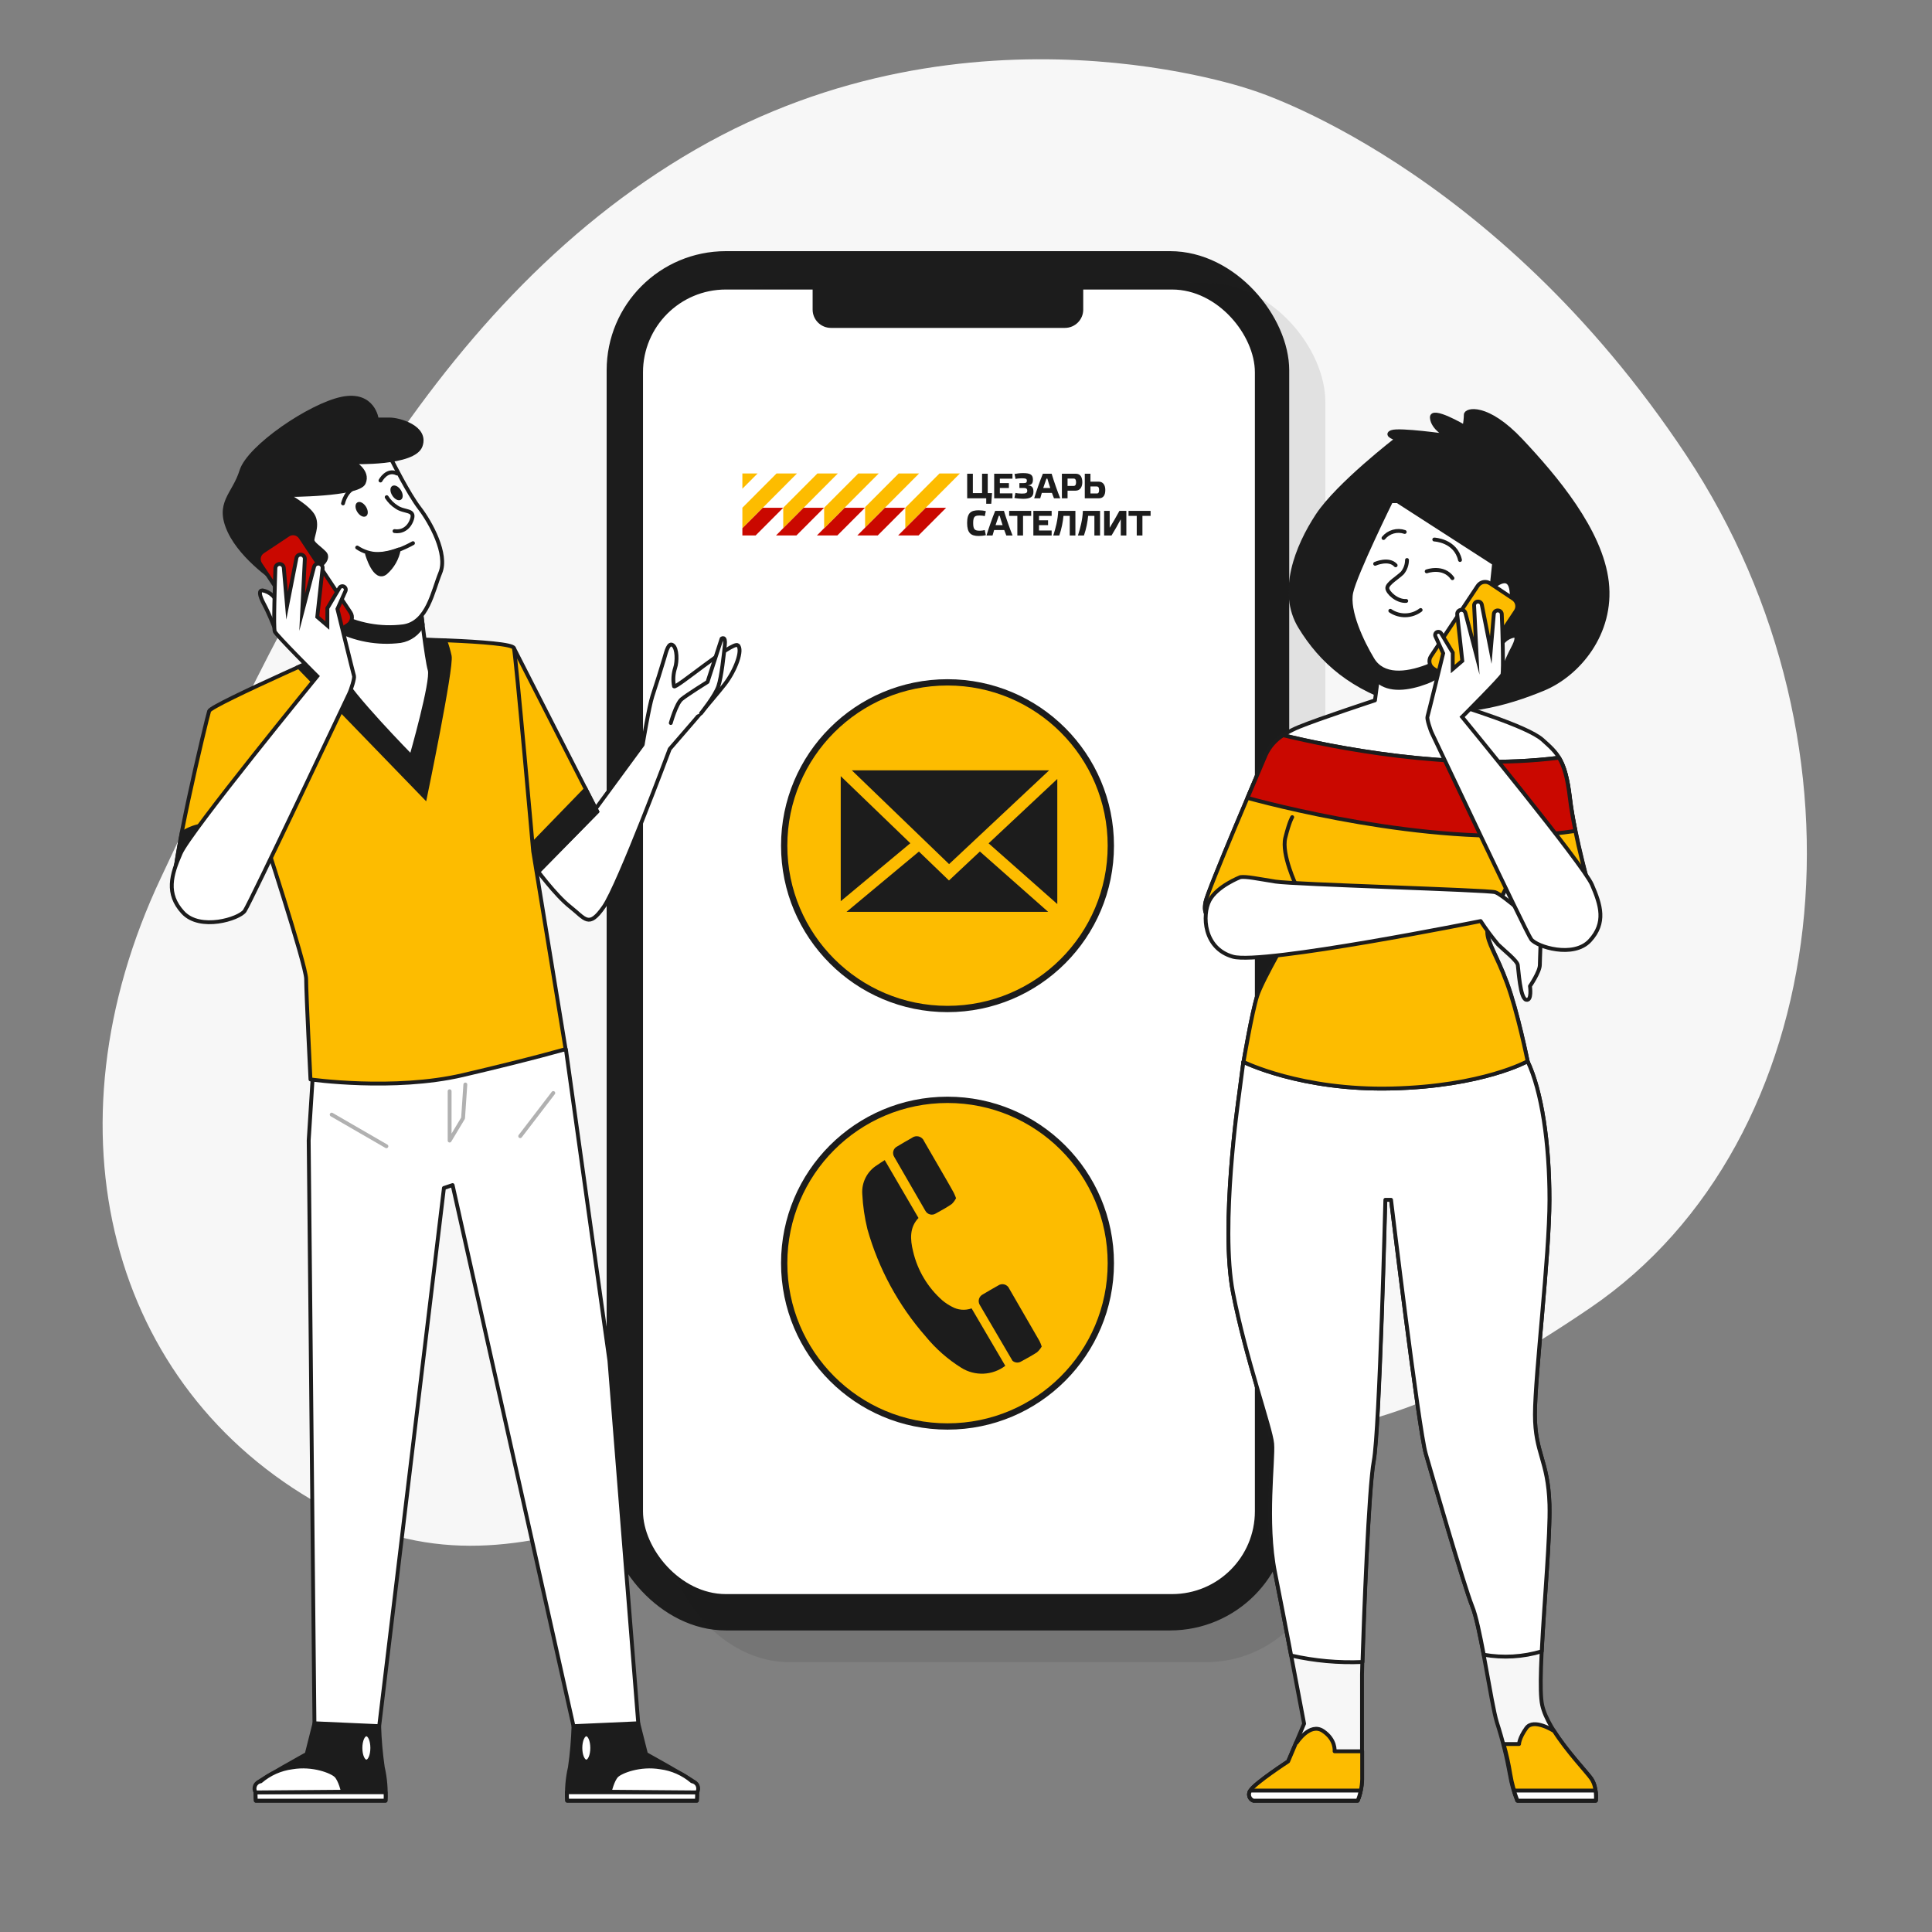 <svg width="307" height="307" viewBox="0 0 307 307" fill="none" xmlns="http://www.w3.org/2000/svg">
<rect x="0" y="0" width="307" height="307" fill="#808080" stroke="none"/>
<path d="M199.047 14.343C199.047 14.343 154.39 -1.541 110.551 23.744C66.711 49.028 44.589 99.216 25.598 139.415C6.607 179.614 17.536 220.512 50.999 239.159C84.462 257.806 107.217 230.318 154.151 228.979C201.085 227.641 213.709 234.352 252.679 207.833C291.65 181.314 298.68 118.68 267.95 72.335C237.219 25.991 199.047 14.343 199.047 14.343Z" fill="#F7F7F7"/>
<rect x="96.398" y="39.91" width="108.462" height="219.171" rx="18.933" fill="#1C1C1C"/>
<rect opacity="0.1" x="106.475" y="44.948" width="104.127" height="219.171" rx="18.933" fill="#1C1C1C"/>
<rect x="102.174" y="46.007" width="97.231" height="207.298" rx="13.157" fill="white"/>
<g clip-path="url(#clip0_6_591)">
<path d="M153.679 83.099C153.679 84.692 154.271 85.169 155.524 85.169C155.887 85.169 156.352 85.118 156.653 85.04L156.481 84.227C156.29 84.288 155.96 84.333 155.714 84.333C154.931 84.333 154.64 84.188 154.64 83.111C154.64 82.028 154.931 81.917 155.714 81.917C155.96 81.917 156.29 81.956 156.481 82.023L156.653 81.227C156.358 81.143 155.887 81.086 155.524 81.086C154.271 81.084 153.679 81.5 153.679 83.099ZM159.904 85.089H160.899C160.479 84.068 159.898 82.403 159.529 81.18H158.137C157.69 82.28 157.079 83.996 156.757 85.089H157.718C157.786 84.848 157.87 84.551 157.97 84.225H159.576C159.693 84.557 159.81 84.86 159.904 85.089ZM158.854 81.965C158.971 82.38 159.139 82.913 159.318 83.445H158.198C158.377 82.901 158.557 82.374 158.707 81.965H158.854ZM162.564 85.089V81.971H163.861V81.18H160.356V81.971H161.659V85.089H162.564ZM164.203 81.18V85.089H167.11V84.299H165.103V83.447H166.54V82.673H165.103V81.972H167.11V81.182H164.203V81.18ZM169.984 81.971V85.089H170.884V81.18H168.156C168.094 82.605 167.748 83.928 167.367 85.089H168.322C168.697 84.012 168.898 82.929 168.988 81.971H169.984ZM173.902 81.971V85.089H174.802V81.18H172.074C172.012 82.605 171.666 83.928 171.285 85.089H172.242C172.617 84.012 172.818 82.929 172.908 81.971H173.902ZM178.981 81.18H177.88C177.399 82.073 176.868 82.98 176.331 83.861V81.18H175.447V85.089H176.626C177.129 84.27 177.633 83.384 178.092 82.515V85.089H178.981V81.18ZM181.536 85.089V81.971H182.833V81.18H179.328V81.971H180.631V85.089H181.536Z" fill="#1C1C1C"/>
<path d="M154.588 75.275H153.688V79.184H156.714V80.048H157.513L157.636 78.354H156.954V75.275H156.054V78.354H154.59V75.275H154.588ZM157.978 75.275V79.184H160.885V78.393H158.878V77.541H160.315V76.767H158.878V76.065H160.885V75.275H157.978ZM161.985 77.54H162.661C163.041 77.54 163.231 77.636 163.231 77.988C163.231 78.33 163.041 78.431 162.36 78.431C162.091 78.431 161.583 78.392 161.359 78.324L161.191 79.127C161.55 79.205 162.163 79.262 162.573 79.262C163.708 79.262 164.217 78.975 164.217 78.134C164.217 77.523 164.038 77.159 163.3 77.124C163.999 77.069 164.133 76.737 164.133 76.193C164.133 75.447 163.731 75.177 162.573 75.177C162.126 75.177 161.56 75.239 161.208 75.318L161.376 76.109C161.595 76.041 162.091 76.002 162.36 76.002C163.014 76.002 163.171 76.092 163.171 76.379C163.171 76.692 163.02 76.766 162.64 76.766H161.986V77.54H161.985ZM167.481 79.184H168.477C168.057 78.164 167.476 76.497 167.107 75.275H165.715C165.268 76.374 164.658 78.09 164.334 79.184H165.295C165.363 78.942 165.447 78.645 165.547 78.32H167.152C167.268 78.651 167.385 78.954 167.481 79.184ZM166.429 76.059C166.546 76.475 166.714 77.007 166.893 77.54H165.774C165.952 76.995 166.132 76.469 166.282 76.059H166.429ZM169.638 77.22V76.049H170.61C170.856 76.049 170.991 76.223 170.991 76.649C170.991 77.058 170.833 77.22 170.599 77.22H169.638ZM169.638 79.184V77.967H170.919C171.646 77.967 171.981 77.355 171.981 76.649C171.981 75.846 171.712 75.275 170.913 75.275H168.738V79.184H169.638ZM173.275 78.416V77.3H174.282C174.505 77.3 174.651 77.451 174.651 77.855C174.651 78.248 174.534 78.416 174.292 78.416H173.275ZM172.375 75.275V79.184H174.6C175.338 79.184 175.635 78.674 175.635 77.855C175.635 77.132 175.317 76.536 174.583 76.536H173.275V75.275H172.375Z" fill="#1C1C1C"/>
<path d="M123.394 75.238L117.965 80.682V83.94L126.64 75.238H123.394Z" fill="#FDBC00"/>
<path d="M121.213 80.685L116.827 85.083H120.073L124.458 80.685H121.213Z" fill="#CA0800"/>
<path d="M134.197 80.685L129.811 85.083H133.057L137.441 80.685H134.197Z" fill="#CA0800"/>
<path d="M136.385 75.238L130.957 80.682V83.94L139.631 75.238H136.385Z" fill="#FDBC00"/>
<path d="M129.887 75.238L124.459 80.682V83.94L133.133 75.238H129.887Z" fill="#FDBC00"/>
<path d="M127.696 80.685L123.311 85.083H126.556L130.942 80.685H127.696Z" fill="#CA0800"/>
<path d="M149.282 75.238L143.854 80.682V83.94L152.528 75.238H149.282Z" fill="#FDBC00"/>
<path d="M142.798 75.238L137.465 80.586V83.844L146.044 75.238H142.798Z" fill="#FDBC00"/>
<path d="M147.1 80.685L142.716 85.083H145.96L150.346 80.685H147.1Z" fill="#CA0800"/>
<path d="M140.616 80.685L136.231 85.083H139.476L143.862 80.685H140.616Z" fill="#CA0800"/>
<path d="M117.134 75.238L111.705 80.682V83.94L120.38 75.238H117.134Z" fill="#FDBC00"/>
</g>
<path d="M129.129 45.044H172.129V49.194C172.129 50.801 170.826 52.104 169.219 52.104H132.039C130.432 52.104 129.129 50.801 129.129 49.194V45.044Z" fill="#1C1C1C"/>
<path d="M176.513 134.38C176.513 148.713 164.894 160.332 150.561 160.332C136.228 160.332 124.609 148.713 124.609 134.38C124.609 120.047 136.228 108.428 150.561 108.428C164.894 108.428 176.513 120.047 176.513 134.38Z" fill="#FDBC00" stroke="#1C1C1C"/>
<path d="M166.709 122.408H135.357L150.813 137.309L166.709 122.408Z" fill="#1C1C1C"/>
<path d="M157.092 134.008L168.007 143.657V123.781L157.092 134.008Z" fill="#1C1C1C"/>
<path d="M144.653 133.99L133.594 123.333V143.204L144.653 133.99Z" fill="#1C1C1C"/>
<path d="M155.706 135.306L150.794 139.91L146.02 135.313L134.513 144.898H166.558L155.706 135.306Z" fill="#1C1C1C"/>
<path d="M176.513 200.719C176.513 215.052 164.894 226.671 150.561 226.671C136.228 226.671 124.609 215.052 124.609 200.719C124.609 186.386 136.228 174.767 150.561 174.767C164.894 174.767 176.513 186.386 176.513 200.719Z" fill="#FDBC00" stroke="#1C1C1C"/>
<path d="M147.028 192.374C147.102 192.52 147.207 192.649 147.335 192.752C147.463 192.855 147.61 192.93 147.769 192.972C147.927 193.014 148.093 193.023 148.255 192.997C148.417 192.971 148.572 192.911 148.709 192.822C149.572 192.349 150.435 191.877 151.228 191.329C151.512 191.059 151.747 190.741 151.921 190.391C151.764 190.019 151.682 189.761 151.556 189.534C151.216 188.904 150.85 188.274 150.492 187.645L146.845 181.347C146.773 181.163 146.658 180.999 146.511 180.868C146.364 180.736 146.188 180.642 145.998 180.591C145.807 180.54 145.607 180.534 145.414 180.575C145.221 180.615 145.04 180.701 144.886 180.824C144.105 181.265 143.331 181.706 142.569 182.172C142.421 182.242 142.29 182.343 142.185 182.468C142.08 182.593 142.002 182.739 141.957 182.896C141.913 183.054 141.902 183.219 141.926 183.38C141.95 183.542 142.008 183.697 142.096 183.834C143.734 186.694 145.378 189.54 147.028 192.374Z" fill="#1C1C1C"/>
<path d="M165.185 213.101C163.589 210.33 161.99 207.563 160.386 204.8C160.317 204.632 160.212 204.482 160.077 204.362C159.942 204.241 159.781 204.153 159.607 204.103C159.432 204.054 159.249 204.045 159.071 204.078C158.893 204.11 158.724 204.183 158.578 204.29C157.776 204.739 156.983 205.199 156.198 205.669C156.049 205.739 155.917 205.838 155.809 205.962C155.701 206.085 155.62 206.23 155.571 206.386C155.522 206.542 155.506 206.707 155.524 206.87C155.542 207.033 155.593 207.19 155.675 207.332L160.89 216.231C161.078 216.394 161.313 216.492 161.562 216.511C161.81 216.531 162.058 216.47 162.269 216.338C163.113 215.878 163.963 215.418 164.788 214.883C165.08 214.618 165.331 214.31 165.531 213.97C165.438 213.672 165.322 213.381 165.185 213.101Z" fill="#1C1C1C"/>
<path d="M154.39 207.905C153.876 208.089 153.329 208.159 152.785 208.112C152.242 208.064 151.715 207.899 151.241 207.628C150.705 207.354 150.203 207.02 149.742 206.633C147.413 204.582 145.786 201.853 145.088 198.83C144.628 196.94 144.502 195.051 145.951 193.539L140.585 184.344C140.163 184.615 139.754 184.873 139.369 185.144C138.593 185.626 137.963 186.312 137.549 187.127C137.135 187.942 136.952 188.855 137.02 189.767C137.116 191.638 137.388 193.495 137.833 195.315C139.611 201.62 142.776 207.447 147.097 212.37C148.701 214.33 150.616 216.013 152.765 217.352C153.824 218.012 155.058 218.335 156.304 218.278C157.551 218.22 158.75 217.786 159.743 217.031L154.39 207.905Z" fill="#1C1C1C"/>
<path d="M197.573 168.746L196.848 174.272C196.848 174.272 193.852 194.798 195.927 205.408C198.003 216.018 201.92 226.855 202.153 229.391C202.387 231.926 200.999 241.842 202.614 249.917C204.229 257.991 207.225 273.899 207.225 273.899L204.689 279.898C204.689 279.898 199.384 283.355 198.697 284.509C198.595 284.638 198.526 284.789 198.495 284.95C198.463 285.111 198.47 285.277 198.515 285.434C198.56 285.592 198.642 285.736 198.753 285.856C198.865 285.976 199.003 286.068 199.157 286.124H215.735C216.243 284.881 216.48 283.543 216.429 282.201V266.059C216.429 264.444 217.35 237.004 218.271 232.16C219.192 227.315 220.113 190.647 220.113 190.647H221.04C221.04 190.647 225.424 227.082 226.566 231.005C227.708 234.929 232.565 251.759 233.934 255.222C235.303 258.685 236.936 270.67 237.857 273.672C238.739 276.388 239.433 279.162 239.933 281.974C240.169 283.394 240.556 284.786 241.087 286.124H253.582C253.582 286.124 253.815 284.049 252.888 282.667C251.961 281.286 245.975 275.299 245.047 270.903C244.12 266.507 246.435 246.214 246.214 239.079C245.993 231.945 243.905 231.005 243.905 224.779C243.905 218.553 246.214 199.642 246.214 190.647C246.214 181.652 244.986 173.363 242.733 168.629L239.528 165.51H199.845L197.573 168.746Z" fill="#F7F7F7" stroke="#1C1C1C" stroke-width="0.614" stroke-linecap="round" stroke-linejoin="round"/>
<path d="M246.92 275.023V275.054C246.92 275.054 243.69 272.978 242.536 274.593C241.382 276.208 241.382 277.129 241.382 277.129H238.926C239.381 278.721 239.74 280.339 240 281.974C240.237 283.394 240.623 284.786 241.155 286.124H253.582C253.582 286.124 253.815 284.049 252.888 282.667C252.237 281.685 249.063 278.406 246.92 275.023Z" fill="#FDBC00" stroke="#1C1C1C" stroke-width="0.614" stroke-linecap="round" stroke-linejoin="round"/>
<path d="M241.13 286.124H253.582C253.627 285.59 253.613 285.053 253.539 284.522H240.571C240.854 285.443 241.13 286.124 241.13 286.124Z" fill="white" stroke="#1C1C1C" stroke-width="0.614" stroke-linecap="round" stroke-linejoin="round"/>
<path d="M216.453 282.201V278.283H212.069C212.069 278.283 212.303 276.441 210.227 275.054C208.152 273.666 206.071 276.896 206.071 276.896H205.96L204.689 279.892C204.689 279.892 199.384 283.349 198.696 284.503C198.595 284.632 198.526 284.783 198.495 284.944C198.463 285.104 198.47 285.27 198.515 285.428C198.56 285.585 198.642 285.73 198.753 285.85C198.865 285.97 199.003 286.062 199.157 286.118H215.735C216.251 284.878 216.495 283.543 216.453 282.201Z" fill="#FDBC00" stroke="#1C1C1C" stroke-width="0.614" stroke-linecap="round" stroke-linejoin="round"/>
<path d="M198.684 284.522C198.586 284.651 198.519 284.802 198.49 284.962C198.461 285.122 198.47 285.286 198.516 285.442C198.562 285.598 198.644 285.741 198.755 285.86C198.866 285.978 199.004 286.069 199.157 286.124H215.735C215.96 285.612 216.121 285.073 216.214 284.522H198.684Z" fill="white" stroke="#1C1C1C" stroke-width="0.614" stroke-linecap="round" stroke-linejoin="round"/>
<path d="M244.986 262.399C245.373 254.546 246.355 243.869 246.214 239.067C245.987 231.914 243.905 230.993 243.905 224.767C243.905 218.541 246.214 199.642 246.214 190.647C246.214 181.652 244.986 173.363 242.733 168.629L239.528 165.51H199.845L197.573 168.746L196.848 174.272C196.848 174.272 193.852 194.798 195.927 205.408C198.003 216.018 201.92 226.855 202.153 229.391C202.387 231.926 200.999 241.842 202.614 249.917C203.326 253.459 204.296 258.513 205.168 263.068C208.884 263.911 212.696 264.256 216.503 264.094C216.699 257.42 217.497 236.347 218.295 232.166C219.216 227.321 220.137 190.653 220.137 190.653H221.04C221.04 190.653 225.424 227.088 226.566 231.012C227.708 234.935 232.565 251.765 233.934 255.228C234.548 256.701 235.162 259.722 235.776 262.94C238.846 263.482 242 263.297 244.986 262.399Z" fill="white" stroke="#1C1C1C" stroke-width="0.614" stroke-linecap="round" stroke-linejoin="round"/>
<path d="M232.706 67.823C232.706 67.823 227.407 64.691 227.53 66.38C227.653 68.068 229.937 69.266 229.937 69.266C229.937 69.266 222.348 68.185 221.144 68.652C219.941 69.118 221.992 69.738 221.992 69.738C221.992 69.738 212.597 76.959 209.349 81.895C206.101 86.832 203.209 94.059 206.58 99.597C209.951 105.135 214.888 109.47 223.195 111.877C231.503 114.284 239.687 111.754 245.225 109.47C250.764 107.186 256.277 100.678 255.338 92.493C254.399 84.309 247.129 75.768 241.707 69.996C236.286 64.225 232.921 65.084 232.921 65.901C232.906 66.547 232.834 67.19 232.706 67.823Z" fill="#1C1C1C" stroke="#1C1C1C" stroke-width="0.614" stroke-linecap="round" stroke-linejoin="round"/>
<path d="M219.714 102.023L218.486 111.288C218.486 111.288 209.693 114.174 206.445 115.5C203.197 116.826 201.748 118.508 201.146 119.951C200.545 121.394 191.936 141.441 191.568 143.345C191.2 145.248 191.807 146.114 194.454 147.317C197.1 148.521 204.462 144.069 204.462 144.069L205.426 147.44C205.426 147.44 200.606 155.625 199.765 158.271C198.924 160.917 197.597 168.746 197.597 168.746C197.597 168.746 206.746 173.32 221.194 172.964C235.641 172.608 242.745 168.629 242.745 168.629C242.745 168.629 241.179 160.801 239.497 156.226C237.814 151.652 236.365 149.847 236.365 148.042C236.365 146.237 241.664 136.842 241.664 136.842L252.851 142.117C252.851 142.117 250.211 132.993 249.487 126.853C248.762 120.713 247.516 119.712 245.103 117.544C242.69 115.377 232.104 112.252 231.742 112.018C231.38 111.785 232.221 101.666 232.221 101.666C232.221 101.666 223.085 104.073 219.714 102.023Z" fill="white" stroke="#1C1C1C" stroke-width="0.614" stroke-linecap="round" stroke-linejoin="round"/>
<path d="M226.701 108.365C228.383 107.751 230.385 106.161 231.957 104.736C232.086 103.011 232.196 101.666 232.196 101.666C232.196 101.666 223.085 104.086 219.714 102.035L218.885 108.175C220.751 109.845 223.797 109.458 226.701 108.365Z" fill="#1C1C1C" stroke="#1C1C1C" stroke-width="0.614" stroke-linecap="round" stroke-linejoin="round"/>
<path d="M239.46 156.226C237.771 151.652 236.329 149.847 236.329 148.042C236.329 146.237 241.627 136.842 241.627 136.842L252.814 142.117C252.814 142.117 250.174 132.993 249.45 126.853C249.063 123.531 248.51 121.72 247.712 120.406C230.557 122.585 211.486 118.674 203.879 116.826C202.671 117.572 201.711 118.66 201.122 119.951C200.508 121.4 191.912 141.441 191.543 143.345C191.175 145.248 191.783 146.114 194.429 147.317C197.076 148.521 204.462 144.069 204.462 144.069L205.426 147.44C205.426 147.44 200.606 155.625 199.765 158.271C198.924 160.917 197.597 168.746 197.597 168.746C197.597 168.746 206.746 173.32 221.193 172.964C235.641 172.608 242.745 168.629 242.745 168.629C242.745 168.629 241.155 160.801 239.46 156.226Z" fill="#FDBC00" stroke="#1C1C1C" stroke-width="0.614" stroke-linecap="round" stroke-linejoin="round"/>
<path d="M205.985 140.754C205.985 140.754 203.59 135.737 204.241 133.121C204.892 130.506 205.334 129.849 205.334 129.849" stroke="#1C1C1C" stroke-width="0.614" stroke-linecap="round" stroke-linejoin="round"/>
<path d="M249.462 126.853C249.075 123.531 248.523 121.72 247.724 120.406C230.569 122.585 211.498 118.674 203.891 116.826C202.683 117.572 201.724 118.66 201.134 119.951C200.925 120.461 199.716 123.279 198.23 126.791C204.984 128.633 230.852 135.037 250.34 132.035C249.972 130.248 249.652 128.449 249.462 126.853Z" fill="#CA0800" stroke="#1C1C1C" stroke-width="0.614" stroke-linecap="round" stroke-linejoin="round"/>
<path d="M222.065 79.636L237.415 89.528L236.992 93.525C236.992 93.525 239.73 90.792 240.154 93.74C240.577 96.687 239.54 98.16 237.624 99.002C235.708 99.843 234.677 99.616 234.677 99.616C234.677 99.616 230.047 104.663 226.695 105.927C223.342 107.192 219.757 107.524 218.099 104.785C216.441 102.047 214.083 97.086 214.716 94.139C215.348 91.192 221.04 79.636 221.04 79.636H222.065Z" fill="white" stroke="#1C1C1C" stroke-width="0.614" stroke-linecap="round" stroke-linejoin="round"/>
<path d="M223.576 88.987C223.573 89.731 223.317 90.452 222.851 91.032C222.133 91.756 220.444 92.72 220.444 93.439C220.444 94.157 222.01 95.606 223.453 95.489" stroke="#1C1C1C" stroke-width="0.614" stroke-linecap="round" stroke-linejoin="round"/>
<path d="M220.923 97.055C221.638 97.543 222.488 97.793 223.353 97.771C224.218 97.749 225.054 97.456 225.743 96.932" stroke="#1C1C1C" stroke-width="0.614" stroke-linecap="round" stroke-linejoin="round"/>
<path d="M226.707 90.792C226.707 90.792 229.353 89.828 230.796 91.873" stroke="#1C1C1C" stroke-width="0.614" stroke-linecap="round" stroke-linejoin="round"/>
<path d="M218.516 89.589C218.516 89.589 220.684 88.625 221.771 89.828" stroke="#1C1C1C" stroke-width="0.614" stroke-linecap="round" stroke-linejoin="round"/>
<path d="M219.843 85.494C220.239 85.008 220.774 84.655 221.377 84.483C221.98 84.311 222.62 84.327 223.214 84.53" stroke="#1C1C1C" stroke-width="0.614" stroke-linecap="round" stroke-linejoin="round"/>
<path d="M227.911 85.733C227.911 85.733 231.282 85.856 232 88.987" stroke="#1C1C1C" stroke-width="0.614" stroke-linecap="round" stroke-linejoin="round"/>
<path d="M197.094 139.378C197.094 139.378 193.361 140.821 192.182 143.111C191.003 145.401 191.218 150.694 195.909 152.02C200.6 153.347 235.279 146.359 235.279 146.359C236.128 147.657 237.053 148.903 238.048 150.092C238.895 150.934 241.062 152.622 241.179 153.341C241.296 154.059 241.541 158.639 242.505 158.866C243.469 159.094 243.119 156.699 243.119 156.699C243.119 156.699 244.685 154.415 244.685 153.328C244.685 152.241 244.925 148.754 244.685 147.913C244.446 147.072 238.785 142.135 237.581 141.773C236.378 141.41 205.555 140.545 202.669 140.084C199.783 139.624 198.052 139.249 197.094 139.378Z" fill="white" stroke="#1C1C1C" stroke-width="0.614" stroke-linecap="round" stroke-linejoin="round"/>
<path d="M227.772 106.245L231.459 108.695C232.112 109.129 232.992 108.951 233.425 108.299L240.858 97.116C241.292 96.463 241.115 95.583 240.462 95.149L236.775 92.699C236.123 92.265 235.243 92.443 234.809 93.095L227.376 104.278C226.943 104.931 227.12 105.811 227.772 106.245Z" fill="#FDBC00" stroke="#1C1C1C" stroke-width="0.614" stroke-miterlimit="10"/>
<path d="M238.846 106.437C238.846 106.437 239.607 104.484 240.362 103.078C241.118 101.672 241.124 101.015 240.584 101.015C240.006 101.12 239.472 101.391 239.047 101.796C238.623 102.201 238.326 102.721 238.195 103.293C237.933 104.467 237.86 105.676 237.98 106.873L238.846 106.437Z" fill="#F7F7F7" stroke="#1C1C1C" stroke-width="0.614" stroke-miterlimit="10"/>
<path d="M232.331 113.922C232.331 113.922 238.514 107.739 238.729 107.198C238.944 106.658 238.729 99.615 238.637 97.626C238.639 97.478 238.587 97.334 238.491 97.222C238.395 97.109 238.262 97.034 238.115 97.012C238.028 96.993 237.938 96.994 237.851 97.013C237.764 97.033 237.682 97.071 237.611 97.126C237.541 97.18 237.483 97.249 237.441 97.328C237.4 97.407 237.377 97.494 237.372 97.583L236.887 103.287L235.469 96.103C235.445 95.958 235.37 95.826 235.258 95.731C235.145 95.637 235.002 95.586 234.855 95.588C234.769 95.587 234.685 95.605 234.606 95.639C234.528 95.673 234.458 95.724 234.4 95.787C234.342 95.85 234.298 95.924 234.271 96.005C234.243 96.086 234.233 96.172 234.241 96.257L234.64 104.239L232.859 97.405C232.837 97.32 232.799 97.24 232.745 97.171C232.692 97.101 232.626 97.042 232.55 96.998C232.474 96.954 232.39 96.926 232.303 96.914C232.216 96.903 232.128 96.909 232.043 96.932C231.89 96.974 231.758 97.068 231.669 97.199C231.58 97.329 231.541 97.488 231.558 97.645L232.362 105.013L230.846 106.314V103.711L229.004 100.641C228.937 100.53 228.831 100.449 228.707 100.412C228.583 100.376 228.45 100.387 228.334 100.444C228.215 100.503 228.123 100.605 228.079 100.73C228.034 100.855 228.04 100.993 228.095 101.114L229.323 103.809C229.323 103.809 226.934 113.572 226.824 113.897C226.713 114.223 227.26 115.96 227.585 116.611C227.911 117.262 242.444 148.06 243.31 149.251C244.175 150.442 250.033 152.291 252.636 149.466C255.24 146.642 254.374 143.83 252.962 140.575C251.55 137.321 232.331 113.922 232.331 113.922Z" fill="white" stroke="#1C1C1C" stroke-width="0.614" stroke-miterlimit="10"/>
<path d="M94.046 129.315L94.513 128.701L102.12 118.336C102.12 118.336 103.152 112.153 103.668 110.606C104.183 109.059 105.215 105.798 105.559 104.595C105.903 103.392 106.247 102.016 106.934 102.532C107.622 103.048 107.622 105.111 107.278 106.142C106.975 107.084 106.916 108.088 107.106 109.059C107.278 109.575 116.384 101.844 117.237 102.532C118.091 103.22 116.899 106.486 115.18 108.715C113.461 110.944 106.418 119.024 106.418 119.024C106.418 119.024 98.344 140.667 95.938 144.106C93.531 147.544 93.021 145.997 90.614 144.106C88.207 142.215 85.088 137.923 85.088 137.923L94.046 129.315Z" fill="white" stroke="#1C1C1C" stroke-width="0.614" stroke-linecap="round" stroke-linejoin="round"/>
<path d="M106.59 114.886C106.59 114.886 107.45 111.816 108.31 111.103C109.169 110.391 112.43 108.359 112.43 108.359L114.664 101.482C114.664 101.482 115.352 100.966 115.18 102.513C115.008 104.061 114.664 107.499 114.149 109.04C113.633 110.581 111.398 113.338 111.398 113.338" fill="white"/>
<path d="M106.59 114.886C106.59 114.886 107.45 111.816 108.31 111.103C109.169 110.391 112.43 108.359 112.43 108.359L114.664 101.482C114.664 101.482 115.352 100.966 115.18 102.513C115.008 104.061 114.664 107.499 114.149 109.04C113.633 110.581 111.398 113.338 111.398 113.338" stroke="#1C1C1C" stroke-width="0.614" stroke-linecap="round" stroke-linejoin="round"/>
<path d="M81.68 103.029L94.906 128.971L84.775 139.28L81.852 129.486L81.68 103.029Z" fill="#FDBC00" stroke="#1C1C1C" stroke-width="0.614" stroke-linecap="round" stroke-linejoin="round"/>
<path d="M83.559 135.215L84.775 139.28L94.906 128.971L93.082 125.397L83.559 135.215Z" fill="#1C1C1C" stroke="#1C1C1C" stroke-width="0.614" stroke-miterlimit="10"/>
<path d="M49.967 273.844L48.739 278.713C48.739 278.713 41.537 282.704 40.984 283.257C40.432 283.809 40.647 286.136 40.647 286.136H61.265C61.37 284.352 61.221 282.562 60.823 280.819C60.511 278.66 60.32 276.485 60.252 274.304L49.967 273.844Z" fill="#1C1C1C" stroke="#1C1C1C" stroke-width="0.614" stroke-linecap="round" stroke-linejoin="round"/>
<path d="M40.653 286.124H61.265C61.289 285.68 61.289 285.236 61.265 284.792H40.616C40.598 285.51 40.653 286.124 40.653 286.124Z" fill="white" stroke="#1C1C1C" stroke-width="0.614" stroke-linecap="round" stroke-linejoin="round"/>
<path d="M41.433 283.054C42.845 281.848 44.577 281.078 46.418 280.838C49.74 280.279 52.736 281.501 53.4 282.164C54.063 282.827 54.505 284.712 54.505 284.712L40.616 284.822C40.513 284.659 40.452 284.472 40.439 284.278C40.427 284.085 40.463 283.892 40.544 283.716C40.625 283.54 40.749 283.388 40.904 283.272C41.059 283.156 41.241 283.081 41.433 283.054Z" fill="white" stroke="#1C1C1C" stroke-width="0.614" stroke-linecap="round" stroke-linejoin="round"/>
<path d="M59.159 277.755C59.159 278.952 58.741 279.916 58.219 279.916C57.698 279.916 57.274 278.952 57.274 277.755C57.274 276.558 57.698 275.594 58.219 275.594C58.741 275.594 59.159 276.564 59.159 277.755Z" fill="white" stroke="#1C1C1C" stroke-width="0.614" stroke-linecap="round" stroke-linejoin="round"/>
<path d="M101.421 273.844L102.649 278.713C102.649 278.713 109.851 282.704 110.403 283.257C110.956 283.809 110.735 286.136 110.735 286.136H90.123C90.014 284.352 90.163 282.561 90.565 280.819C90.873 278.659 91.061 276.485 91.13 274.304L101.421 273.844Z" fill="#1C1C1C" stroke="#1C1C1C" stroke-width="0.614" stroke-linecap="round" stroke-linejoin="round"/>
<path d="M110.729 286.124H90.123C90.088 285.681 90.076 285.236 90.086 284.792H110.772C110.781 285.236 110.767 285.681 110.729 286.124Z" fill="white" stroke="#1C1C1C" stroke-width="0.614" stroke-linecap="round" stroke-linejoin="round"/>
<path d="M109.955 283.054C108.542 281.85 106.81 281.08 104.969 280.838C101.648 280.279 98.651 281.501 97.988 282.164C97.325 282.827 96.877 284.712 96.877 284.712L110.772 284.822C110.875 284.659 110.936 284.472 110.948 284.278C110.961 284.085 110.925 283.892 110.844 283.716C110.763 283.54 110.639 283.388 110.484 283.272C110.328 283.156 110.147 283.081 109.955 283.054Z" fill="white" stroke="#1C1C1C" stroke-width="0.614" stroke-linecap="round" stroke-linejoin="round"/>
<path d="M92.223 277.755C92.223 278.952 92.646 279.916 93.168 279.916C93.69 279.916 94.108 278.952 94.108 277.755C94.108 276.558 93.69 275.594 93.168 275.594C92.646 275.594 92.223 276.564 92.223 277.755Z" fill="white" stroke="#1C1C1C" stroke-width="0.614" stroke-linecap="round" stroke-linejoin="round"/>
<path d="M49.734 170.483L49.052 181.228L49.967 273.832L60.252 274.292L70.542 188.774L71.918 188.314L91.13 274.292L101.42 273.832L96.84 216.214L89.926 166.762L49.734 170.483Z" fill="white" stroke="#1C1C1C" stroke-width="0.614" stroke-linecap="round" stroke-linejoin="round"/>
<path d="M71.445 173.4V181.241L73.582 177.679L73.944 172.331" stroke="#B1B1B1" stroke-width="0.614" stroke-linecap="round" stroke-linejoin="round"/>
<path d="M56.77 101.826C56.77 101.826 33.58 111.963 33.236 112.976C32.892 113.989 26.709 139.605 27.71 142.006C28.325 143.352 29.425 144.417 30.792 144.986C32.158 145.555 33.689 145.587 35.078 145.076C38.338 143.848 41.433 131.335 41.433 131.335C41.433 131.335 48.647 153.322 48.647 155.557C48.647 157.792 49.335 171.521 49.335 171.521C49.335 171.521 62.56 173.406 73.557 170.833C84.554 168.261 89.877 166.707 89.877 166.707L84.726 135.27C84.726 135.27 81.975 104.177 81.656 102.974C81.337 101.771 61.725 101.427 60.166 101.599C58.606 101.771 56.77 101.826 56.77 101.826Z" fill="#FDBC00" stroke="#1C1C1C" stroke-width="0.614" stroke-linecap="round" stroke-linejoin="round"/>
<path d="M39.179 138.764C38.391 136.229 36.984 133.931 35.084 132.078C33.168 130.377 30.62 131.341 28.876 132.397C27.955 137.168 27.36 141.177 27.741 142.055C28.355 143.401 29.456 144.466 30.822 145.035C32.189 145.604 33.72 145.637 35.108 145.125C36.601 144.572 38.068 141.711 39.179 138.764Z" fill="#1C1C1C" stroke="#1C1C1C" stroke-width="0.614" stroke-miterlimit="10"/>
<path d="M60.209 101.654C58.662 101.826 56.77 101.826 56.77 101.826C56.77 101.826 52.423 103.729 47.462 105.97L67.54 126.699C67.54 126.699 71.838 106.025 71.457 104.245C71.276 103.411 71.038 102.59 70.745 101.789C65.815 101.611 60.946 101.574 60.209 101.654Z" fill="#1C1C1C" stroke="#1C1C1C" stroke-width="0.614" stroke-miterlimit="10"/>
<path d="M66.736 95.815C66.736 95.815 67.767 104.748 68.283 106.468C68.799 108.187 65.36 120.209 65.36 120.209C65.36 120.209 55.395 110.072 54.192 107.155C52.988 104.239 50.244 94.096 50.244 94.096C50.244 94.096 59.005 98.566 66.736 95.815Z" fill="white" stroke="#1C1C1C" stroke-width="0.614" stroke-linecap="round" stroke-linejoin="round"/>
<path d="M50.244 94.096C50.244 94.096 50.858 96.41 51.656 99.143C52.073 99.376 52.577 99.64 53.191 99.947C56.391 101.642 60.036 102.308 63.629 101.857C64.379 101.733 65.09 101.436 65.704 100.988C66.318 100.54 66.819 99.954 67.165 99.278C66.92 97.356 66.742 95.815 66.742 95.815C59.005 98.566 50.244 94.096 50.244 94.096Z" fill="#1C1C1C" stroke="#1C1C1C" stroke-width="0.614" stroke-linecap="round" stroke-linejoin="round"/>
<path d="M62.321 73.269C62.321 73.269 64.924 78.482 66.668 80.741C68.412 83.001 71.187 88.048 69.972 91.001C68.756 93.954 67.957 98.983 64.059 99.523C60.465 99.97 56.821 99.301 53.621 97.608C50.489 96.042 50.145 95.52 50.145 95.52C50.145 95.52 47.536 95.52 45.97 94.292C44.404 93.064 41.279 89.251 42.145 85.948C43.011 82.644 45.105 82.294 45.105 82.294C45.105 82.294 40.757 80.557 43.539 76.21C46.32 71.863 52.227 70.303 55.014 70.303C57.802 70.303 62.321 73.269 62.321 73.269Z" fill="white" stroke="#1C1C1C" stroke-width="0.614" stroke-linecap="round" stroke-linejoin="round"/>
<path d="M61.449 79.003C61.849 79.635 62.383 80.17 63.015 80.569C64.243 81.441 65.968 80.919 65.471 82.485C64.974 84.05 63.733 84.566 62.689 84.394" stroke="#1C1C1C" stroke-width="0.614" stroke-linecap="round" stroke-linejoin="round"/>
<path d="M65.624 86.31C65.624 86.31 62.321 88.22 60.062 88.048C58.883 88.021 57.737 87.659 56.758 87.004" stroke="#1C1C1C" stroke-width="0.614" stroke-linecap="round" stroke-linejoin="round"/>
<path d="M58.33 88.047C58.33 88.047 59.558 92.395 61.283 91.001C62.376 90.044 63.112 88.746 63.371 87.317C61.767 87.938 60.044 88.187 58.33 88.047Z" fill="#1C1C1C" stroke="#1C1C1C" stroke-width="0.614" stroke-linecap="round" stroke-linejoin="round"/>
<path d="M58.152 80.514C58.533 81.128 58.545 81.797 58.152 82.03C57.759 82.264 57.169 81.969 56.783 81.367C56.396 80.766 56.39 80.084 56.783 79.844C57.176 79.605 57.765 79.906 58.152 80.514Z" fill="#1C1C1C"/>
<path d="M63.703 77.886C64.083 78.5 64.095 79.175 63.703 79.409C63.309 79.642 62.72 79.347 62.333 78.739C61.946 78.132 61.94 77.456 62.333 77.223C62.726 76.99 63.316 77.284 63.703 77.886Z" fill="#1C1C1C"/>
<path d="M54.505 79.992C54.505 79.992 55.008 77.671 56.826 77.364" stroke="#1C1C1C" stroke-width="0.614" stroke-linecap="round" stroke-linejoin="round"/>
<path d="M60.461 76.357C60.461 76.357 61.474 74.441 63.089 75.246" stroke="#1C1C1C" stroke-width="0.614" stroke-linecap="round" stroke-linejoin="round"/>
<path d="M45.626 78.66C45.626 78.66 56.93 78.66 57.802 76.744C58.674 74.828 56.058 73.441 56.058 73.441C56.058 73.441 65.796 73.791 66.84 70.831C67.884 67.872 63.365 66.662 61.971 66.662H59.883C59.883 66.662 59.361 62.315 54.321 63.359C49.28 64.403 39.542 71.009 38.357 74.834C37.172 78.66 34.359 79.875 36.447 84.394C38.535 88.913 44.269 92.567 44.269 92.567C44.269 92.567 43.398 89.263 45.141 89.091C46.885 88.92 49.832 90.129 50.354 90.129C50.876 90.129 52.442 88.742 51.582 87.87C50.722 86.998 49.844 86.482 49.673 85.96C49.501 85.438 50.538 83.701 49.844 82.135C49.151 80.569 45.626 78.66 45.626 78.66Z" fill="#1C1C1C" stroke="#1C1C1C" stroke-width="0.614" stroke-linecap="round" stroke-linejoin="round"/>
<path d="M45.786 84.979L41.757 87.657C41.104 88.091 40.927 88.971 41.361 89.624L49.3 101.569C49.734 102.221 50.614 102.399 51.266 101.965L55.296 99.287C55.948 98.853 56.126 97.973 55.692 97.321L47.753 85.375C47.319 84.723 46.439 84.546 45.786 84.979Z" fill="#CA0800" stroke="#1C1C1C" stroke-width="0.614" stroke-miterlimit="10"/>
<path d="M43.545 99.536C43.545 99.536 42.74 97.479 41.942 95.987C41.144 94.495 41.138 93.813 41.709 93.813C42.314 93.927 42.873 94.214 43.317 94.641C43.761 95.067 44.07 95.614 44.208 96.214C44.482 97.455 44.558 98.731 44.435 99.996L43.545 99.536Z" fill="white" stroke="#1C1C1C" stroke-width="0.614" stroke-miterlimit="10"/>
<path d="M50.416 107.45C50.416 107.45 43.889 100.923 43.661 100.352C43.434 99.781 43.692 92.37 43.76 90.24C43.772 90.091 43.833 89.95 43.932 89.839C44.032 89.728 44.166 89.653 44.312 89.626C44.405 89.61 44.5 89.614 44.591 89.637C44.682 89.66 44.767 89.702 44.841 89.759C44.915 89.817 44.976 89.89 45.02 89.972C45.064 90.055 45.091 90.146 45.098 90.24L45.614 96.257L47.106 88.668C47.136 88.514 47.219 88.377 47.34 88.278C47.461 88.179 47.613 88.126 47.769 88.127C47.86 88.128 47.95 88.147 48.033 88.183C48.116 88.22 48.191 88.272 48.254 88.338C48.316 88.404 48.365 88.482 48.397 88.567C48.428 88.652 48.443 88.743 48.438 88.834L48.015 97.288L49.9 90.074C49.923 89.984 49.963 89.9 50.019 89.826C50.075 89.752 50.145 89.69 50.225 89.644C50.305 89.598 50.394 89.568 50.485 89.556C50.577 89.545 50.67 89.552 50.759 89.576C50.907 89.618 51.038 89.708 51.13 89.831C51.222 89.954 51.271 90.104 51.269 90.258L50.416 98.025L52.018 99.4V96.65L53.94 93.42C54.008 93.301 54.12 93.213 54.251 93.175C54.383 93.136 54.524 93.149 54.646 93.211C54.77 93.275 54.865 93.383 54.912 93.514C54.959 93.646 54.954 93.79 54.898 93.918L53.621 96.766C53.621 96.766 56.144 107.069 56.255 107.413C56.365 107.757 55.8 109.593 55.456 110.281C55.113 110.968 39.763 143.492 38.879 144.751C37.994 146.009 31.781 147.956 29.055 144.978C26.328 142 27.212 139.022 28.711 135.59C30.209 132.157 50.416 107.45 50.416 107.45Z" fill="white" stroke="#1C1C1C" stroke-width="0.614" stroke-miterlimit="10"/>
<path d="M52.706 177.115L61.4 182.143" stroke="#B1B1B1" stroke-width="0.614" stroke-linecap="round" stroke-linejoin="round"/>
<path d="M87.919 173.682L82.663 180.541" stroke="#B1B1B1" stroke-width="0.614" stroke-linecap="round" stroke-linejoin="round"/>
<defs>
<clipPath id="clip0_6_591">
<rect width="64.926" height="9.989" fill="white" transform="translate(117.965 75.179)"/>
</clipPath>
</defs>
</svg>
